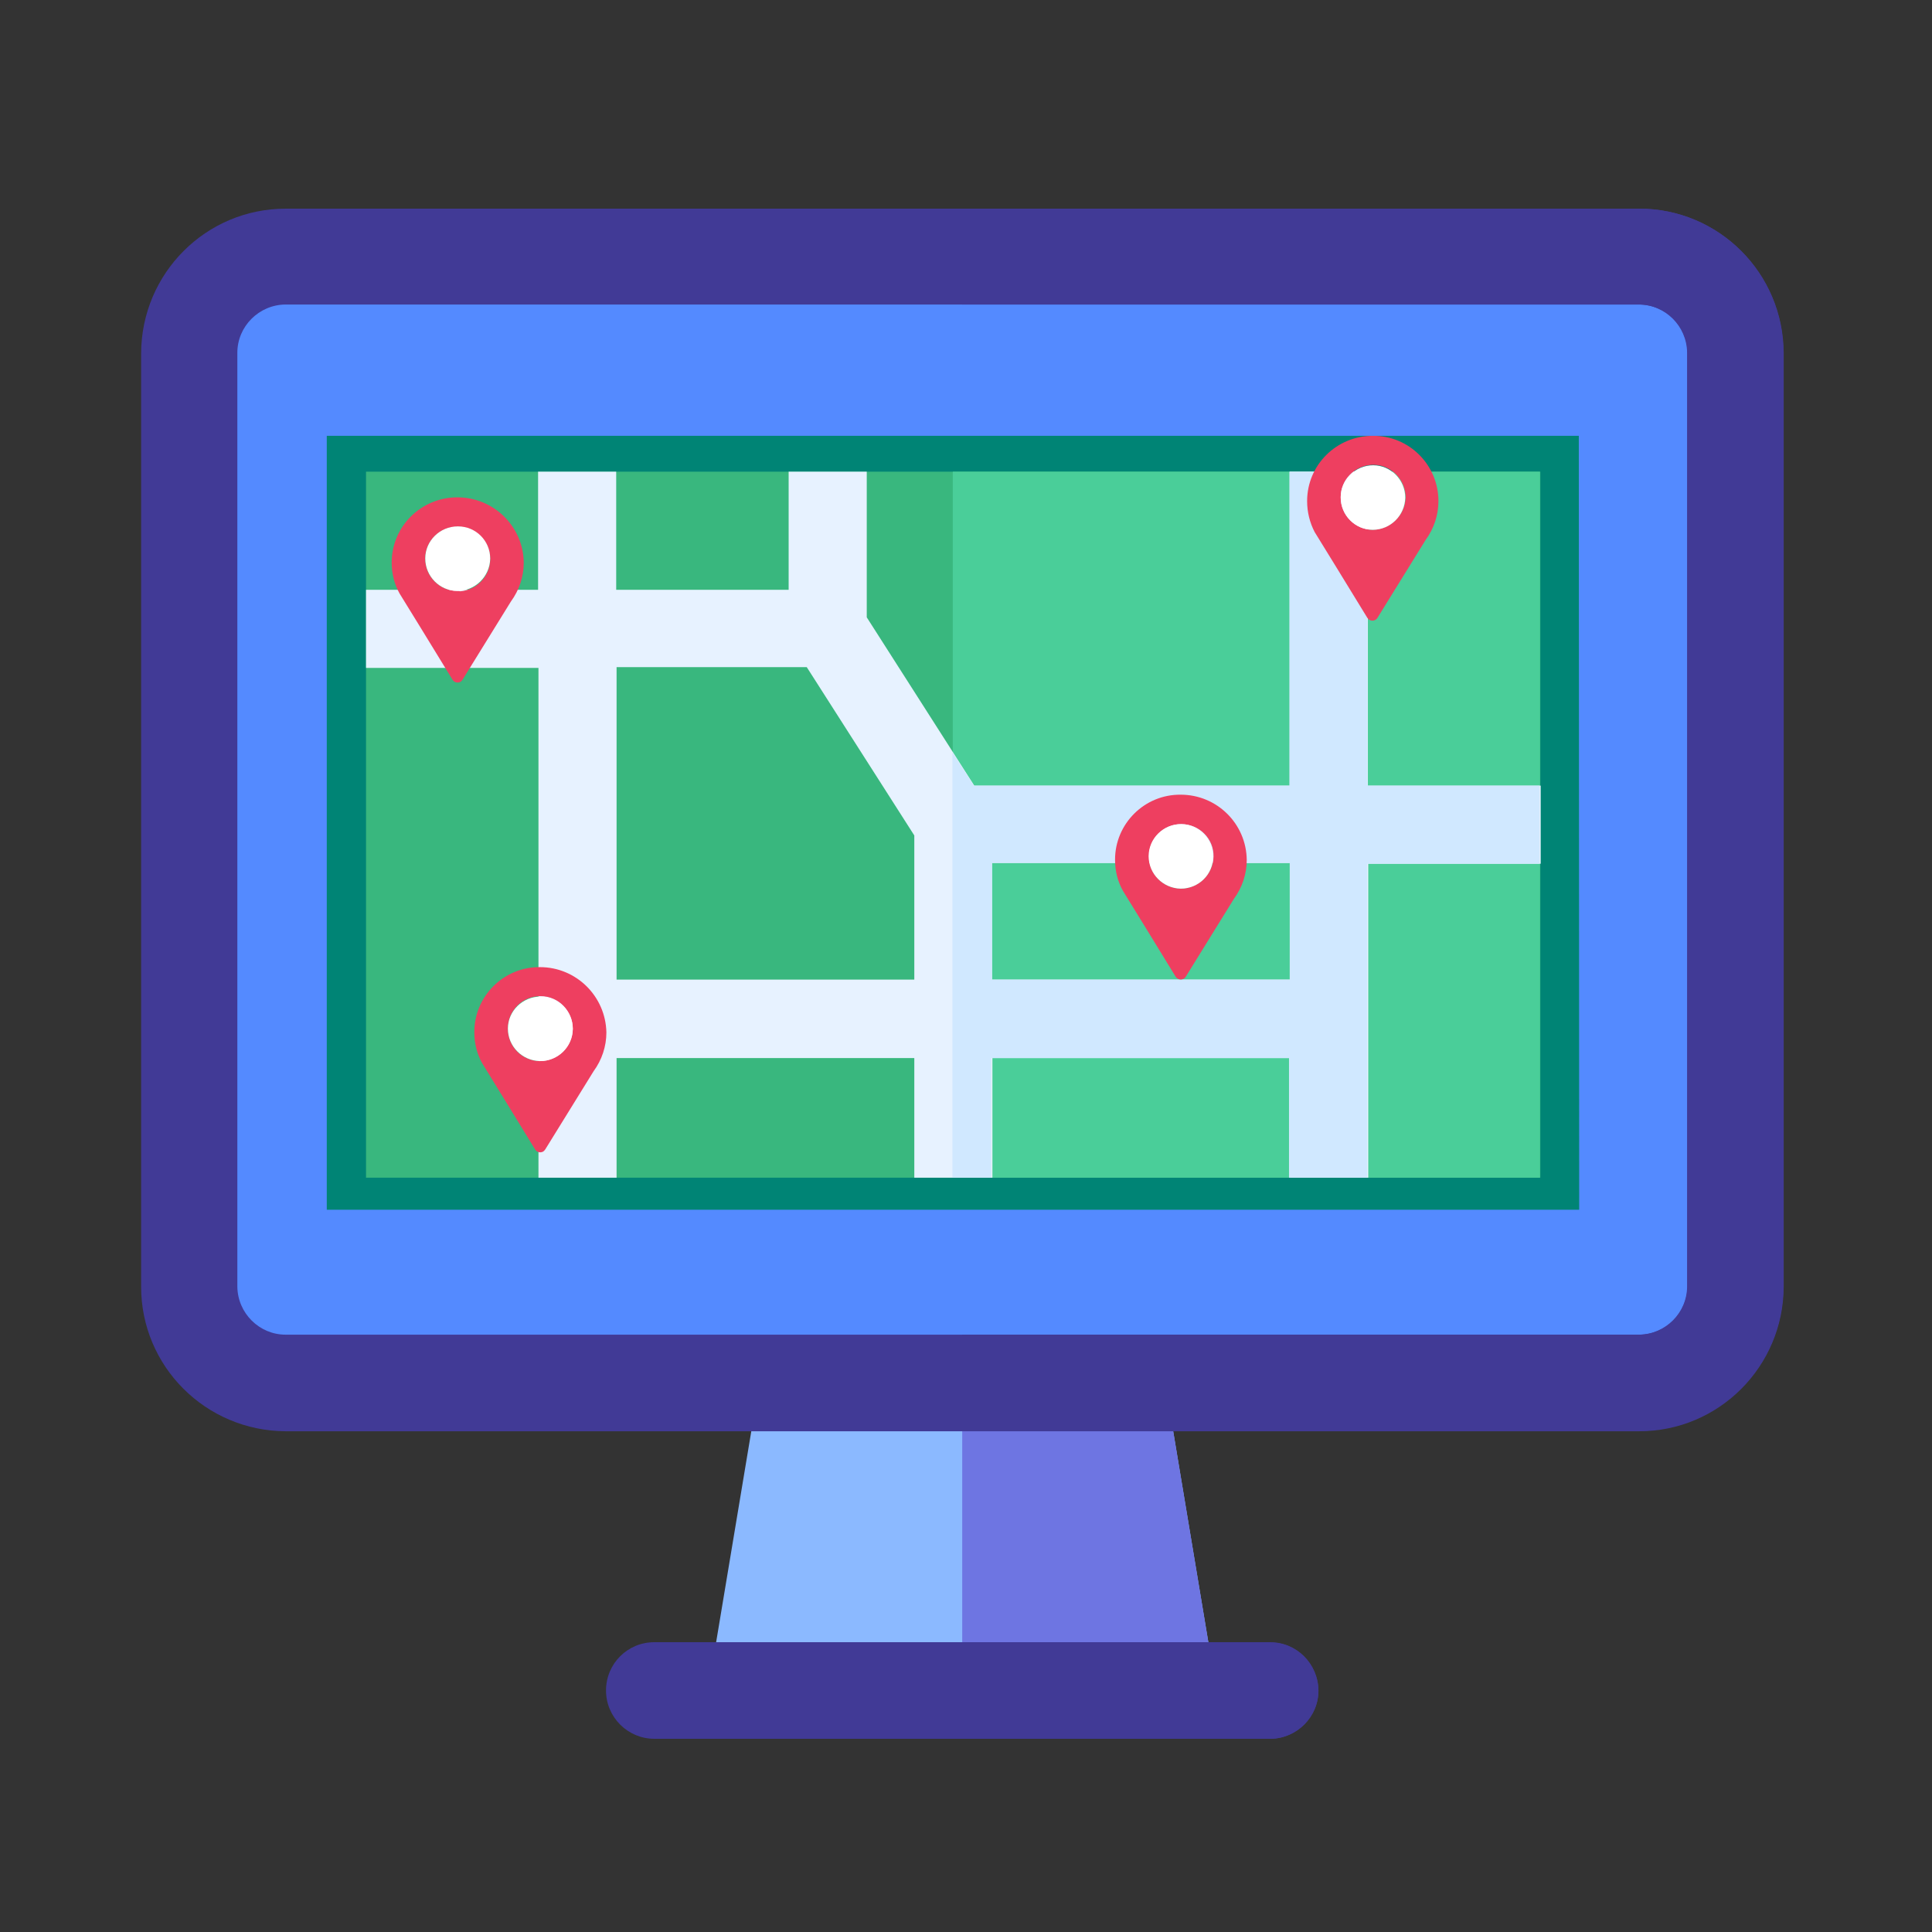 <?xml version="1.0" encoding="UTF-8"?> <svg xmlns="http://www.w3.org/2000/svg" xmlns:xlink="http://www.w3.org/1999/xlink" version="1.1" id="Capa_1" x="0px" y="0px" viewBox="0 0 512 512" style="enable-background:new 0 0 512 512;" xml:space="preserve"><rect x="0" y="0" width="512" height="512" fill="#333333" stroke="none"/> <style type="text/css"> .st0{opacity:0;fill:#FFFFFF;} .st1{fill:#8BB9FF;} .st2{fill:#6E75E2;} .st3{fill:#413A96;} .st4{fill:#548AFF;} .st5{fill:#008475;} .st6{fill:#39B77E;} .st7{fill:#4ACE99;} .st8{fill:#E7F2FF;} .st9{fill:#D0E8FF;} .st10{fill:#EE3F60;} .st11{fill:#FFFFFF;} </style> <title>real-time-data</title> <rect class="st0" width="512" height="512"></rect> <g> <path class="st1" d="M309.4,460.7H200.6c-7,0-12.8-5.7-12.8-12.7c0-0.7,0.1-1.4,0.2-2.1l13.6-81.6c1-6.1,6.4-10.6,12.6-10.6h81.6 c6.2,0,11.5,4.5,12.6,10.6l13.6,81.6c1.2,6.9-3.5,13.5-10.5,14.7C310.8,460.7,310.1,460.7,309.4,460.7z"></path> <path class="st2" d="M309.4,460.7H255V353.6h40.8c6.2,0,11.5,4.5,12.6,10.6l13.6,81.6c1.2,6.9-3.5,13.5-10.5,14.7 C310.8,460.7,310.1,460.7,309.4,460.7z"></path> <path class="st3" d="M349.4,448c0,7-5.7,12.7-12.7,12.8c0,0,0,0,0,0H173.4c-7,0-12.8-5.7-12.8-12.8s5.7-12.8,12.8-12.8h163.2 C343.6,435.2,349.3,440.9,349.4,448C349.4,448,349.4,448,349.4,448z"></path> <path class="st3" d="M349.4,448c0,7-5.7,12.7-12.7,12.8c0,0,0,0,0,0H255v-25.5h81.6C343.6,435.2,349.3,440.9,349.4,448 C349.4,448,349.4,448,349.4,448z"></path> <path class="st4" d="M459.9,93.5v247.4c0,14.1-11.4,25.5-25.4,25.5c0,0,0,0-0.1,0H75.7c-14.1,0-25.5-11.4-25.5-25.4c0,0,0,0,0-0.1 V93.5C50.1,79.5,61.5,68,75.6,68c0,0,0,0,0.1,0h358.7C448.4,68,459.8,79.4,459.9,93.5C459.9,93.5,459.9,93.5,459.9,93.5z"></path> <path class="st4" d="M459.9,93.5v247.4c0,14.1-11.4,25.5-25.4,25.5c0,0,0,0-0.1,0H255V68h179.4C448.4,68,459.8,79.4,459.9,93.5 C459.9,93.5,459.9,93.5,459.9,93.5z"></path> <path class="st3" d="M434.4,55.3H75.7c-21.1,0-38.2,17.1-38.3,38.3v247.4c0,21.1,17.1,38.2,38.3,38.3h358.7 c21.1,0,38.2-17.1,38.3-38.3V93.5C472.6,72.4,455.5,55.3,434.4,55.3z M447.1,340.9c0,7-5.7,12.7-12.7,12.8c0,0,0,0,0,0H75.7 c-7,0-12.7-5.7-12.8-12.7c0,0,0,0,0,0V93.5c0-7,5.7-12.7,12.7-12.8c0,0,0,0,0,0h358.7c7,0,12.7,5.7,12.8,12.7c0,0,0,0,0,0V340.9z"></path> <path class="st3" d="M472.6,93.5v247.4c0,21.1-17.1,38.2-38.3,38.3H255v-25.5h179.4c7,0,12.7-5.7,12.8-12.7c0,0,0,0,0,0V93.5 c0-7-5.7-12.7-12.7-12.8c0,0,0,0,0,0H255V55.3h179.4C455.5,55.3,472.6,72.4,472.6,93.5z"></path> </g> <g> <path class="st5" d="M418.5,320.6H86.6V115.5h331.8L418.5,320.6L418.5,320.6z"></path> <path class="st6" d="M97,125h311.2v187.1H97V125z"></path> <path class="st7" d="M252.5,125h155.6v187.1H252.5V125z"></path> <path class="st8" d="M408.2,208.2h-45.7V125h-20.7v83.2h-83.6l-28.5-44.6V125h-20.7v31.3h-45.7V125h-20.7v31.3H97v20.7h45.7v135.1 h20.7v-31.7h78.9v31.7h20.7v-31.7h78.9v31.7h20.7v-83.2h45.7V208.2z M163.4,259.6v-82.8h50.4l28.5,44.6v38.2H163.4z M341.8,259.6 h-78.9v-30.9h78.9V259.6z"></path> <path class="st9" d="M362.4,208.2V125h-20.7v83.2h-83.6l-5.7-8.8v112.7h10.3v-31.7h78.9v31.7h20.7v-83.2h45.7v-20.7H362.4z M341.8,259.6h-78.9v-30.9h78.9V259.6z"></path> </g> <path class="st10" d="M363.8,115.5c-9.6,0-17.4,7.7-17.4,17.3c0,0,0,0,0,0c0,2.9,0.7,5.7,2,8.2c0,0,10.3,16.7,14,22.8 c0.5,0.7,1.5,0.9,2.2,0.4c0.2-0.1,0.3-0.3,0.4-0.4l12.8-20.7c2.2-3,3.4-6.6,3.4-10.3C381.2,123.2,373.4,115.4,363.8,115.5 C363.8,115.5,363.8,115.5,363.8,115.5L363.8,115.5 M363.8,140.4c-4.7,0-8.6-3.9-8.5-8.7c0-4.5,3.6-8.2,8.1-8.5 c4.8-0.3,8.8,3.4,9.1,8.2c0,0.1,0,0.3,0,0.4C372.4,136.5,368.5,140.3,363.8,140.4"></path> <path class="st11" d="M363.8,140.4c-4.7,0-8.5-3.9-8.5-8.6c0-4.7,3.9-8.5,8.6-8.5c4.7,0,8.5,3.9,8.5,8.6v0 C372.3,136.6,368.5,140.4,363.8,140.4"></path> <path class="st10" d="M121.2,131.8c-9.6,0-17.4,7.7-17.4,17.3c0,0,0,0,0,0c0,2.9,0.7,5.7,2.1,8.2c0,0,10.3,16.7,14,22.8 c0.4,0.7,1.3,1,2.1,0.6c0.2-0.1,0.4-0.3,0.6-0.6l12.8-20.7c2.2-3,3.4-6.6,3.4-10.3C138.7,139.5,130.8,131.8,121.2,131.8L121.2,131.8 M121.2,156.6c-4.7,0-8.6-3.9-8.5-8.6c0-0.2,0-0.4,0-0.5c0.3-4.3,3.8-7.7,8.1-7.9c4.7-0.3,8.8,3.3,9.1,8c0.3,4.7-3.3,8.8-8,9.1 C121.7,156.6,121.4,156.6,121.2,156.6"></path> <path class="st11" d="M121.2,156.6c-4.7,0-8.5-3.9-8.5-8.6s3.9-8.5,8.6-8.5c0,0,0,0,0.1,0c4.7,0,8.5,3.8,8.5,8.5c0,0,0,0.1,0,0.1 C129.8,152.8,125.9,156.6,121.2,156.6"></path> <path class="st10" d="M312.9,210.6c-9.6-0.1-17.4,7.7-17.4,17.2c0,0,0,0.1,0,0.1c0,2.9,0.7,5.7,2.1,8.2c0,0,10.3,16.7,14,22.8 c0.5,0.7,1.5,0.9,2.2,0.4c0.2-0.1,0.3-0.3,0.4-0.4l12.8-20.7c2.2-3,3.4-6.6,3.4-10.3C330.3,218.3,322.5,210.6,312.9,210.6 L312.9,210.6 M312.9,235.5c-4.7-0.1-8.5-3.9-8.4-8.7c0.1-4.7,3.9-8.5,8.7-8.4c4.7,0.1,8.5,3.9,8.4,8.6 C321.5,231.7,317.6,235.5,312.9,235.5"></path> <path class="st11" d="M312.9,235.5c-4.7-0.1-8.5-3.9-8.5-8.6c0-4.7,3.9-8.5,8.6-8.5c0,0,0,0,0,0c4.7,0,8.5,3.9,8.5,8.6 C321.5,231.7,317.7,235.5,312.9,235.5C312.9,235.5,312.9,235.5,312.9,235.5"></path> <path class="st10" d="M143.1,256.3c-9.6-0.1-17.4,7.7-17.4,17.2c0,0,0,0.1,0,0.1c0,2.9,0.7,5.7,2.1,8.2c0,0,10.3,16.7,14,22.8 c0.4,0.7,1.3,1,2.1,0.6c0.2-0.1,0.4-0.3,0.6-0.6l12.8-20.7c2.2-3,3.4-6.6,3.4-10.3C160.5,264,152.7,256.3,143.1,256.3L143.1,256.3 M143.1,281.2c-4.7,0-8.6-3.9-8.5-8.7c0-4.7,3.9-8.6,8.7-8.5c4.7,0,8.5,3.9,8.5,8.6C151.8,277.4,147.9,281.2,143.1,281.2"></path> <path class="st11" d="M143.1,281.2c-4.7-0.1-8.5-3.9-8.5-8.6c0-4.7,3.9-8.5,8.7-8.5c4.7,0,8.5,3.9,8.5,8.6 C151.7,277.4,147.9,281.2,143.1,281.2"></path> </svg> 